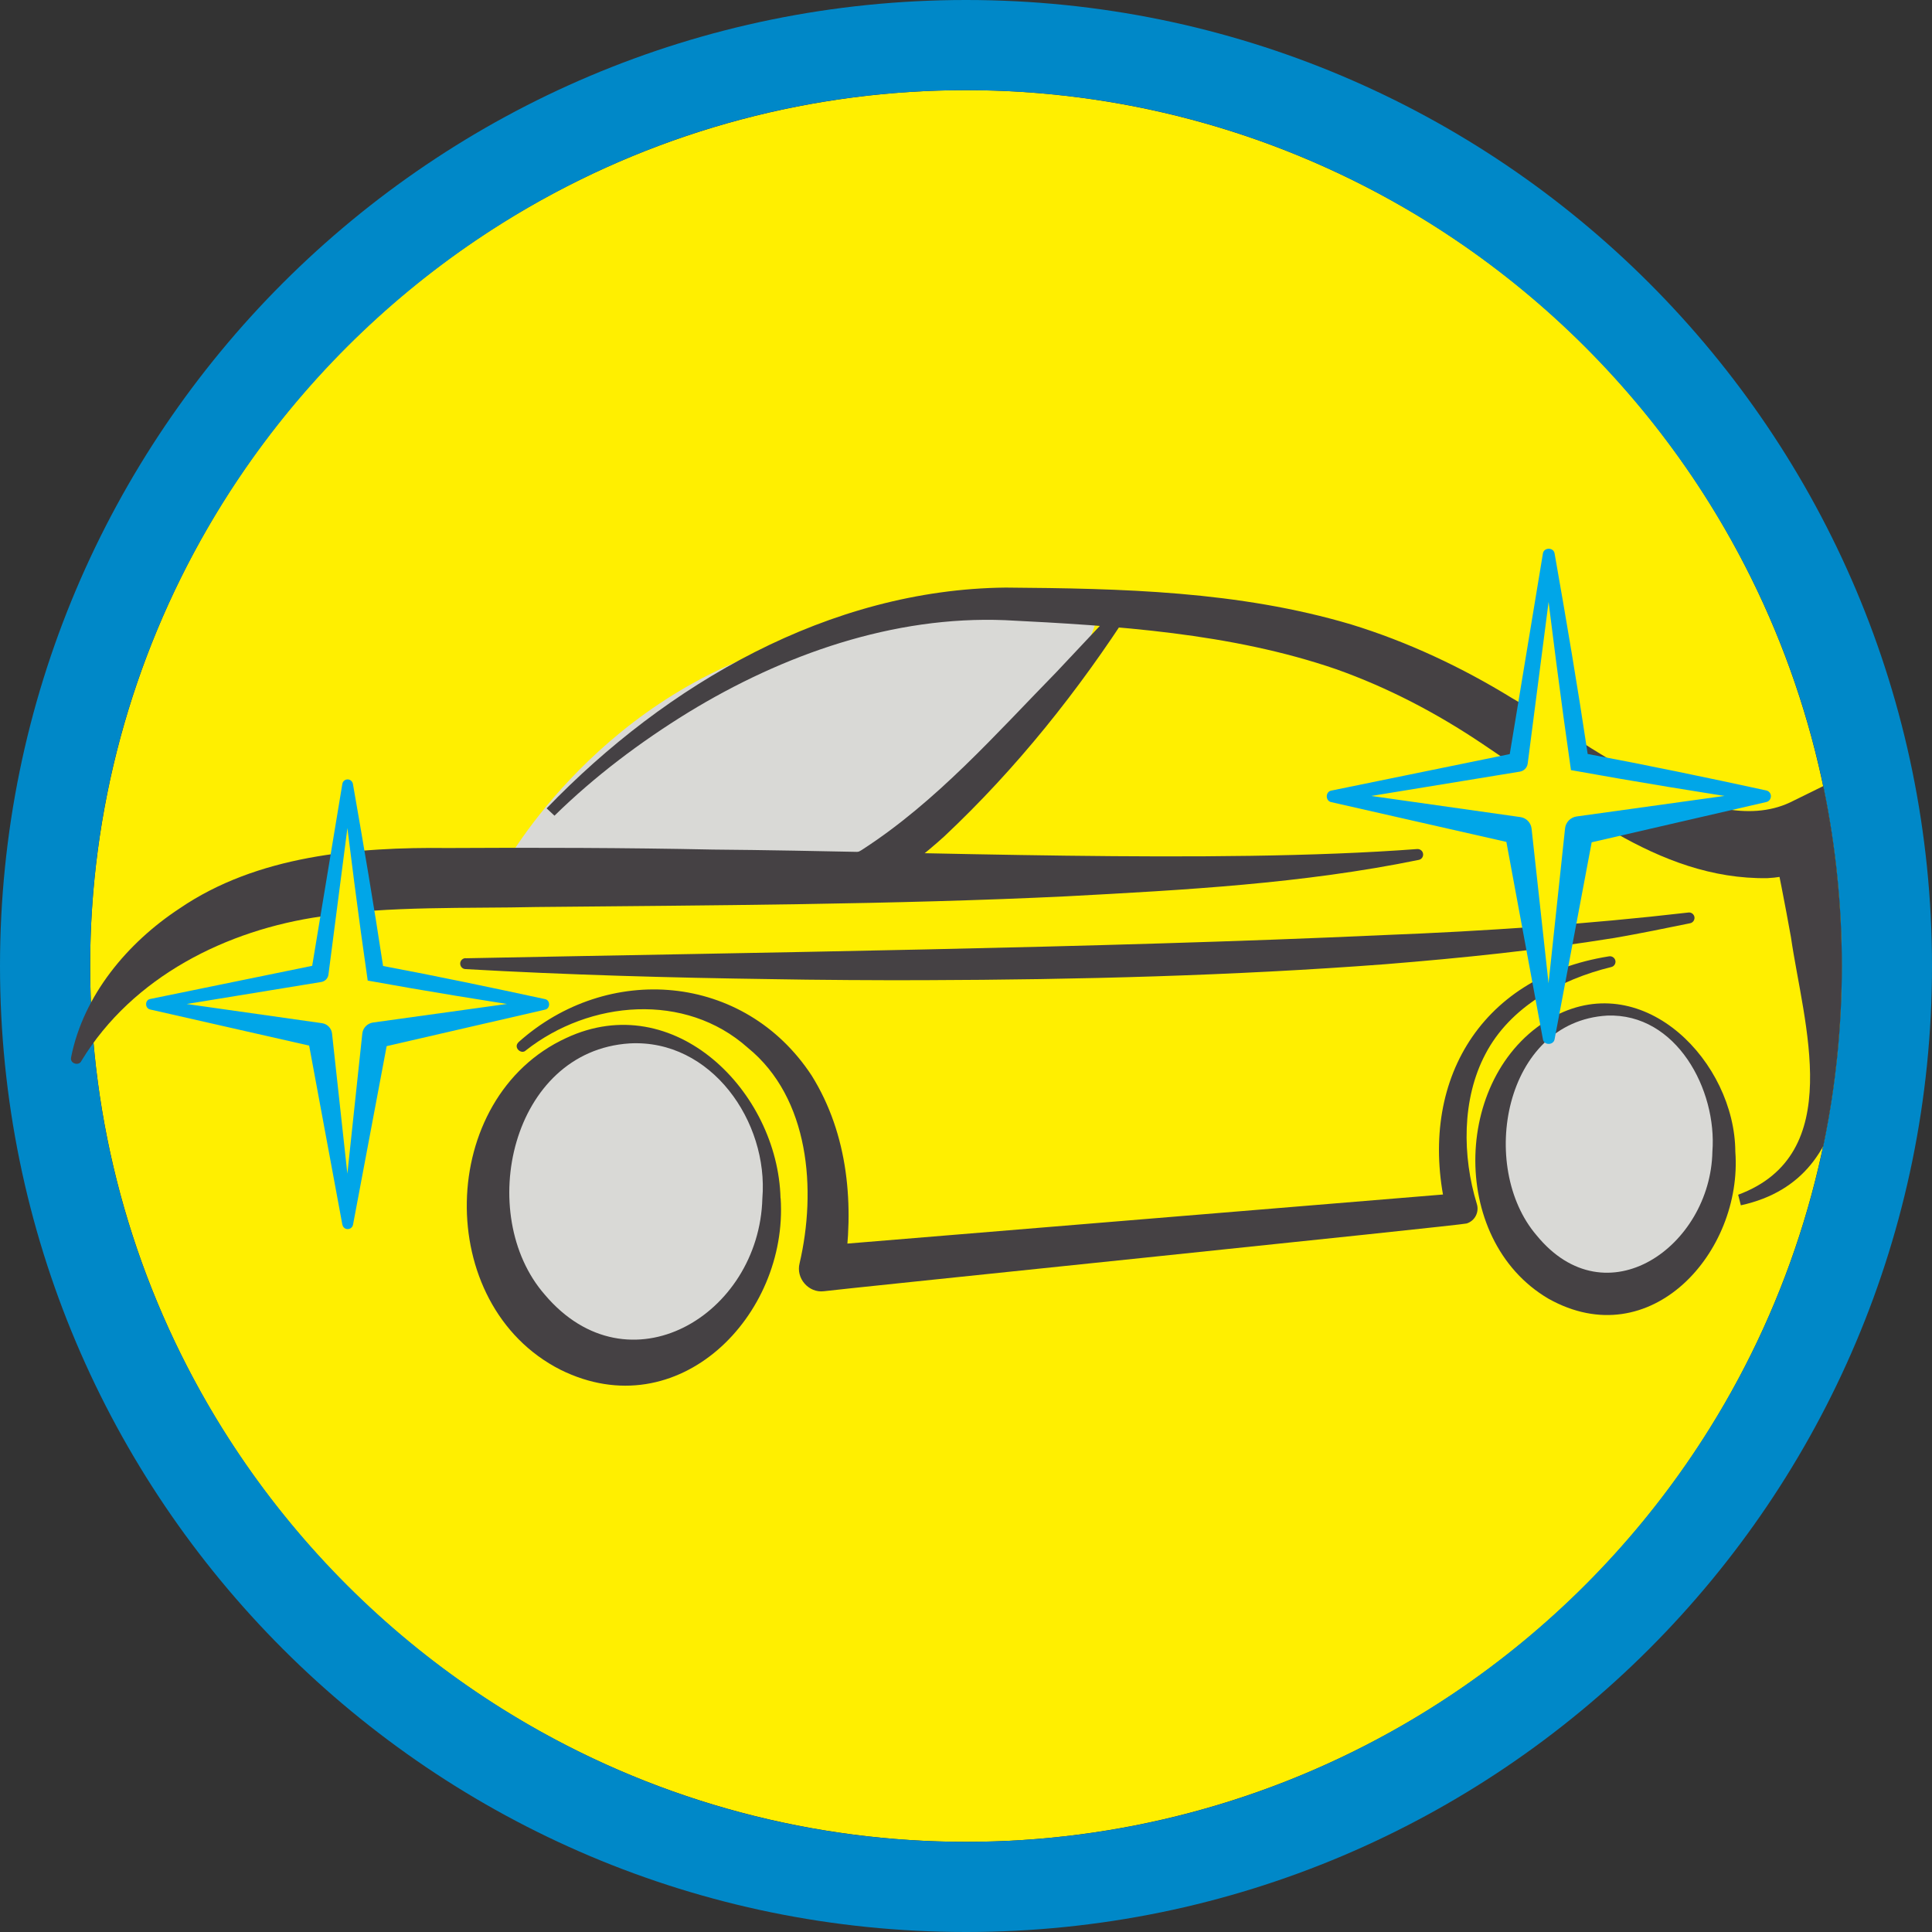 <?xml version="1.0" encoding="UTF-8"?><svg id="Layer_1_copy" xmlns="http://www.w3.org/2000/svg" xmlns:xlink="http://www.w3.org/1999/xlink" viewBox="0 0 150 150"><rect x="0" y="0" width="150" height="150" fill="#333333" stroke="none"/><defs><style>.cls-1{fill:none;}.cls-2{clip-path:url(#clippath);}.cls-3{fill:#00a6e8;}.cls-4{fill:#0088c8;}.cls-5{fill:#ffef00;}.cls-6{fill:#d9d9d6;}.cls-7{fill:#454144;}</style><clipPath id="clippath"><path class="cls-1" d="m75,7C37.5,7,3.06,38.41,3.06,75.91s34.45,67.09,71.94,67.09,68-30.5,68-68S112.5,7,75,7Z"/></clipPath></defs><circle class="cls-5" cx="75" cy="75" r="68"/><path class="cls-4" d="m75,0C33.58,0,0,33.58,0,75s33.58,75,75,75,75-33.58,75-75S116.42,0,75,0Zm0,143c-37.5,0-68-30.5-68-68S37.5,7,75,7s68,30.5,68,68-30.5,68-68,68Z"/><g class="cls-2"><path class="cls-6" d="m38.9,67.64s6.92-13.14,22.14-17.64c15.22-4.5,24.56-3.63,24.56-3.63,0,0-1.04,7.44-9.68,14.01-8.65,6.57-9.68,8.13-9.68,8.13l-27.32-.86Z"/><path class="cls-7" d="m5.52,82.09c.95-4.81,4.38-8.9,8.41-11.55,6.04-4.13,13.77-4.78,20.83-4.7,6.65-.04,13.98-.02,20.59.12,16.02.13,38.9,1.15,54.67-.04.24-.02.45.15.47.39.02.22-.13.41-.33.45-9.02,1.85-18.22,2.34-27.38,2.83-13.19.64-27.85.7-41.13.83-5.22.12-11.64-.09-16.7.73-7.35,1.04-14.65,4.68-18.62,11.2-.18.44-.92.24-.81-.25h0Z"/><path class="cls-7" d="m42.44,62.76c9.29-9.65,21.95-17,35.64-17.14,9.01.07,18.05.26,26.82,2.86,4.4,1.35,8.62,3.34,12.49,5.72,5.54,3.2,15.16,11.12,21.59,8.1,0,0,3.62-1.78,3.62-1.78.24,3.83.55,8,.66,11.8.14,7.68,1.7,19.11-8.1,21.26,0,0-.21-.82-.21-.82,8.44-3.13,5.07-13.29,4.1-19.99-.46-2.57-.97-5.17-1.51-7.71l3.87,2.02c-1.28.62-2.77,1.03-4.19,1.1-8.61.13-15.42-5.98-22.1-10.41-3.58-2.41-7.35-4.38-11.37-5.81-8.17-2.81-17.08-3.38-25.72-3.81-8.67-.35-17.22,2.66-24.59,7.16-3.72,2.29-7.27,4.96-10.39,8.02l-.62-.58h0Z"/><path class="cls-7" d="m87.9,47.15c-4.16,6.47-8.96,12.5-14.59,17.79-1.38,1.25-3.16,2.67-4.74,3.64-.27.2-.63.34-.94.5-.3.2-.7.26-1.38-.57-.19-.23-.29-.51-.31-.79-.18-1.71.25-1.22,1.06-1.79,5.71-3.7,10.29-8.91,15.03-13.76,0,0,5.2-5.53,5.2-5.53.33-.37.95.09.68.52h0Z"/><ellipse class="cls-6" cx="48.88" cy="93.04" rx="11.02" ry="12.73"/><path class="cls-7" d="m60.61,93.04c.59,9.1-7.94,17.84-17.09,13.31-9.94-5.04-9.61-21.14.44-25.76,8.39-3.92,16.44,4.16,16.64,12.45h0Zm-1.42,0c.49-5.95-3.97-12.38-10.31-12.03-9.2.59-12.02,13.29-6.58,19.51,6.48,7.66,16.65,1.61,16.89-7.48h0Z"/><ellipse class="cls-6" cx="124.78" cy="89.41" rx="9.06" ry="11.03"/><path class="cls-7" d="m134.73,89.41c.58,7.79-6.57,15.87-14.51,11.42-7.86-4.61-7.43-17.74.5-21.95,7-3.66,13.97,3.62,14.01,10.53h0Zm-1.78,0c.37-4.79-2.79-10.76-8.17-10.56-8.01.47-10.04,11.74-5.48,17.06,5.41,6.62,13.51.84,13.65-6.5h0Z"/><path class="cls-7" d="m36.15,74.4c22.11-.44,49.31-.79,71.27-1.8,7.79-.3,15.88-.85,23.65-1.75.24-.04.46.13.49.37.02.22-.13.42-.34.46-1.95.4-3.91.8-5.87,1.14-5.89.95-11.84,1.56-17.79,2.04-11.89.9-23.8,1.2-35.72,1.24-2.96.02-8.95-.02-11.91-.08-7.94-.11-15.87-.33-23.8-.78-.23-.01-.41-.21-.4-.45.01-.22.2-.4.42-.4h0Z"/><path class="cls-7" d="m40.24,80.93c6.93-6.22,17.55-5.4,22.78,2.58,2.86,4.59,3.32,10.12,2.5,15.39,0,0-1.89-2.17-1.89-2.17l49.76-4.1s-1.05,1.57-1.05,1.57c-2.42-9.84,2.36-18.33,12.58-19.95.23-.04.45.11.5.34.04.22-.1.44-.32.49-3.94.96-7.86,3.09-9.77,6.75-1.85,3.5-1.8,7.95-.67,11.64.2.64-.15,1.32-.79,1.52-.11.11-49.73,5.2-49.9,5.26-1.19.15-2.19-1.01-1.89-2.17,1.32-5.66.79-12.83-4.03-16.74-4.84-4.32-12.26-3.69-17.22.21-.35.36-1.02-.23-.56-.64h0Z"/><polygon class="cls-5" points="29.15 75.57 42.24 77.98 29.15 80.39 26.99 95.03 24.84 80.39 11.75 77.98 24.84 75.57 26.99 60.93 29.15 75.57"/><path class="cls-3" d="m29.74,75c4.15.78,8.31,1.65,12.57,2.57.43.08.43.74,0,.82,0,0-12.98,2.99-12.98,2.99l.82-.85-2.74,14.55c-.04.23-.26.38-.49.34-.18-.03-.3-.17-.34-.34l-2.7-14.56.78.81-12.99-2.95c-.43-.08-.44-.75,0-.82,0,0,13.04-2.67,13.04-2.67l-.55.57,2.42-14.6c.04-.23.25-.38.48-.34.18.03.31.18.34.34.84,4.78,1.63,9.46,2.34,14.13h0Zm-1.19,1.14c-.74-5.09-1.38-10.17-1.98-15.15h.83l-1.9,14.68c-.04.3-.27.52-.55.57l-13.14,2.15v-.82l13.19,1.87c.42.06.74.4.78.81l1.61,14.72h-.83l1.57-14.73c.05-.44.39-.78.82-.85l13.2-1.83v.82c-4.46-.68-9.03-1.42-13.61-2.25,0,0,4.57.83,0,0Z"/><polygon class="cls-5" points="122.63 59.17 137.05 61.83 122.63 64.49 120.25 80.62 117.87 64.49 103.45 61.83 117.87 59.17 120.25 43.04 122.63 59.17"/><path class="cls-3" d="m123.28,58.54c4.58.86,9.16,1.81,13.85,2.83.25.05.41.3.35.55-.04.18-.18.32-.35.35l-14.31,3.3.9-.93-3.02,16.04c-.08.49-.84.49-.91,0,0,0-2.97-16.04-2.97-16.04l.86.89-14.31-3.25c-.48-.08-.48-.82,0-.9,0,0,14.37-2.94,14.37-2.94l-.61.63,2.66-16.09c.07-.5.84-.5.91,0,.93,5.27,1.8,10.42,2.57,15.57h0Zm-1.31,1.26c-.81-5.61-1.52-11.21-2.18-16.69h.91l-2.09,16.17c-.04.33-.3.58-.61.63l-14.48,2.37v-.9l14.53,2.06c.47.07.81.45.86.89l1.78,16.22h-.91l1.73-16.23c.05-.49.43-.86.9-.93l14.54-2.02v.9c-4.92-.75-9.95-1.57-14.99-2.48,0,0,5.04.91,0,0Z"/></g></svg>